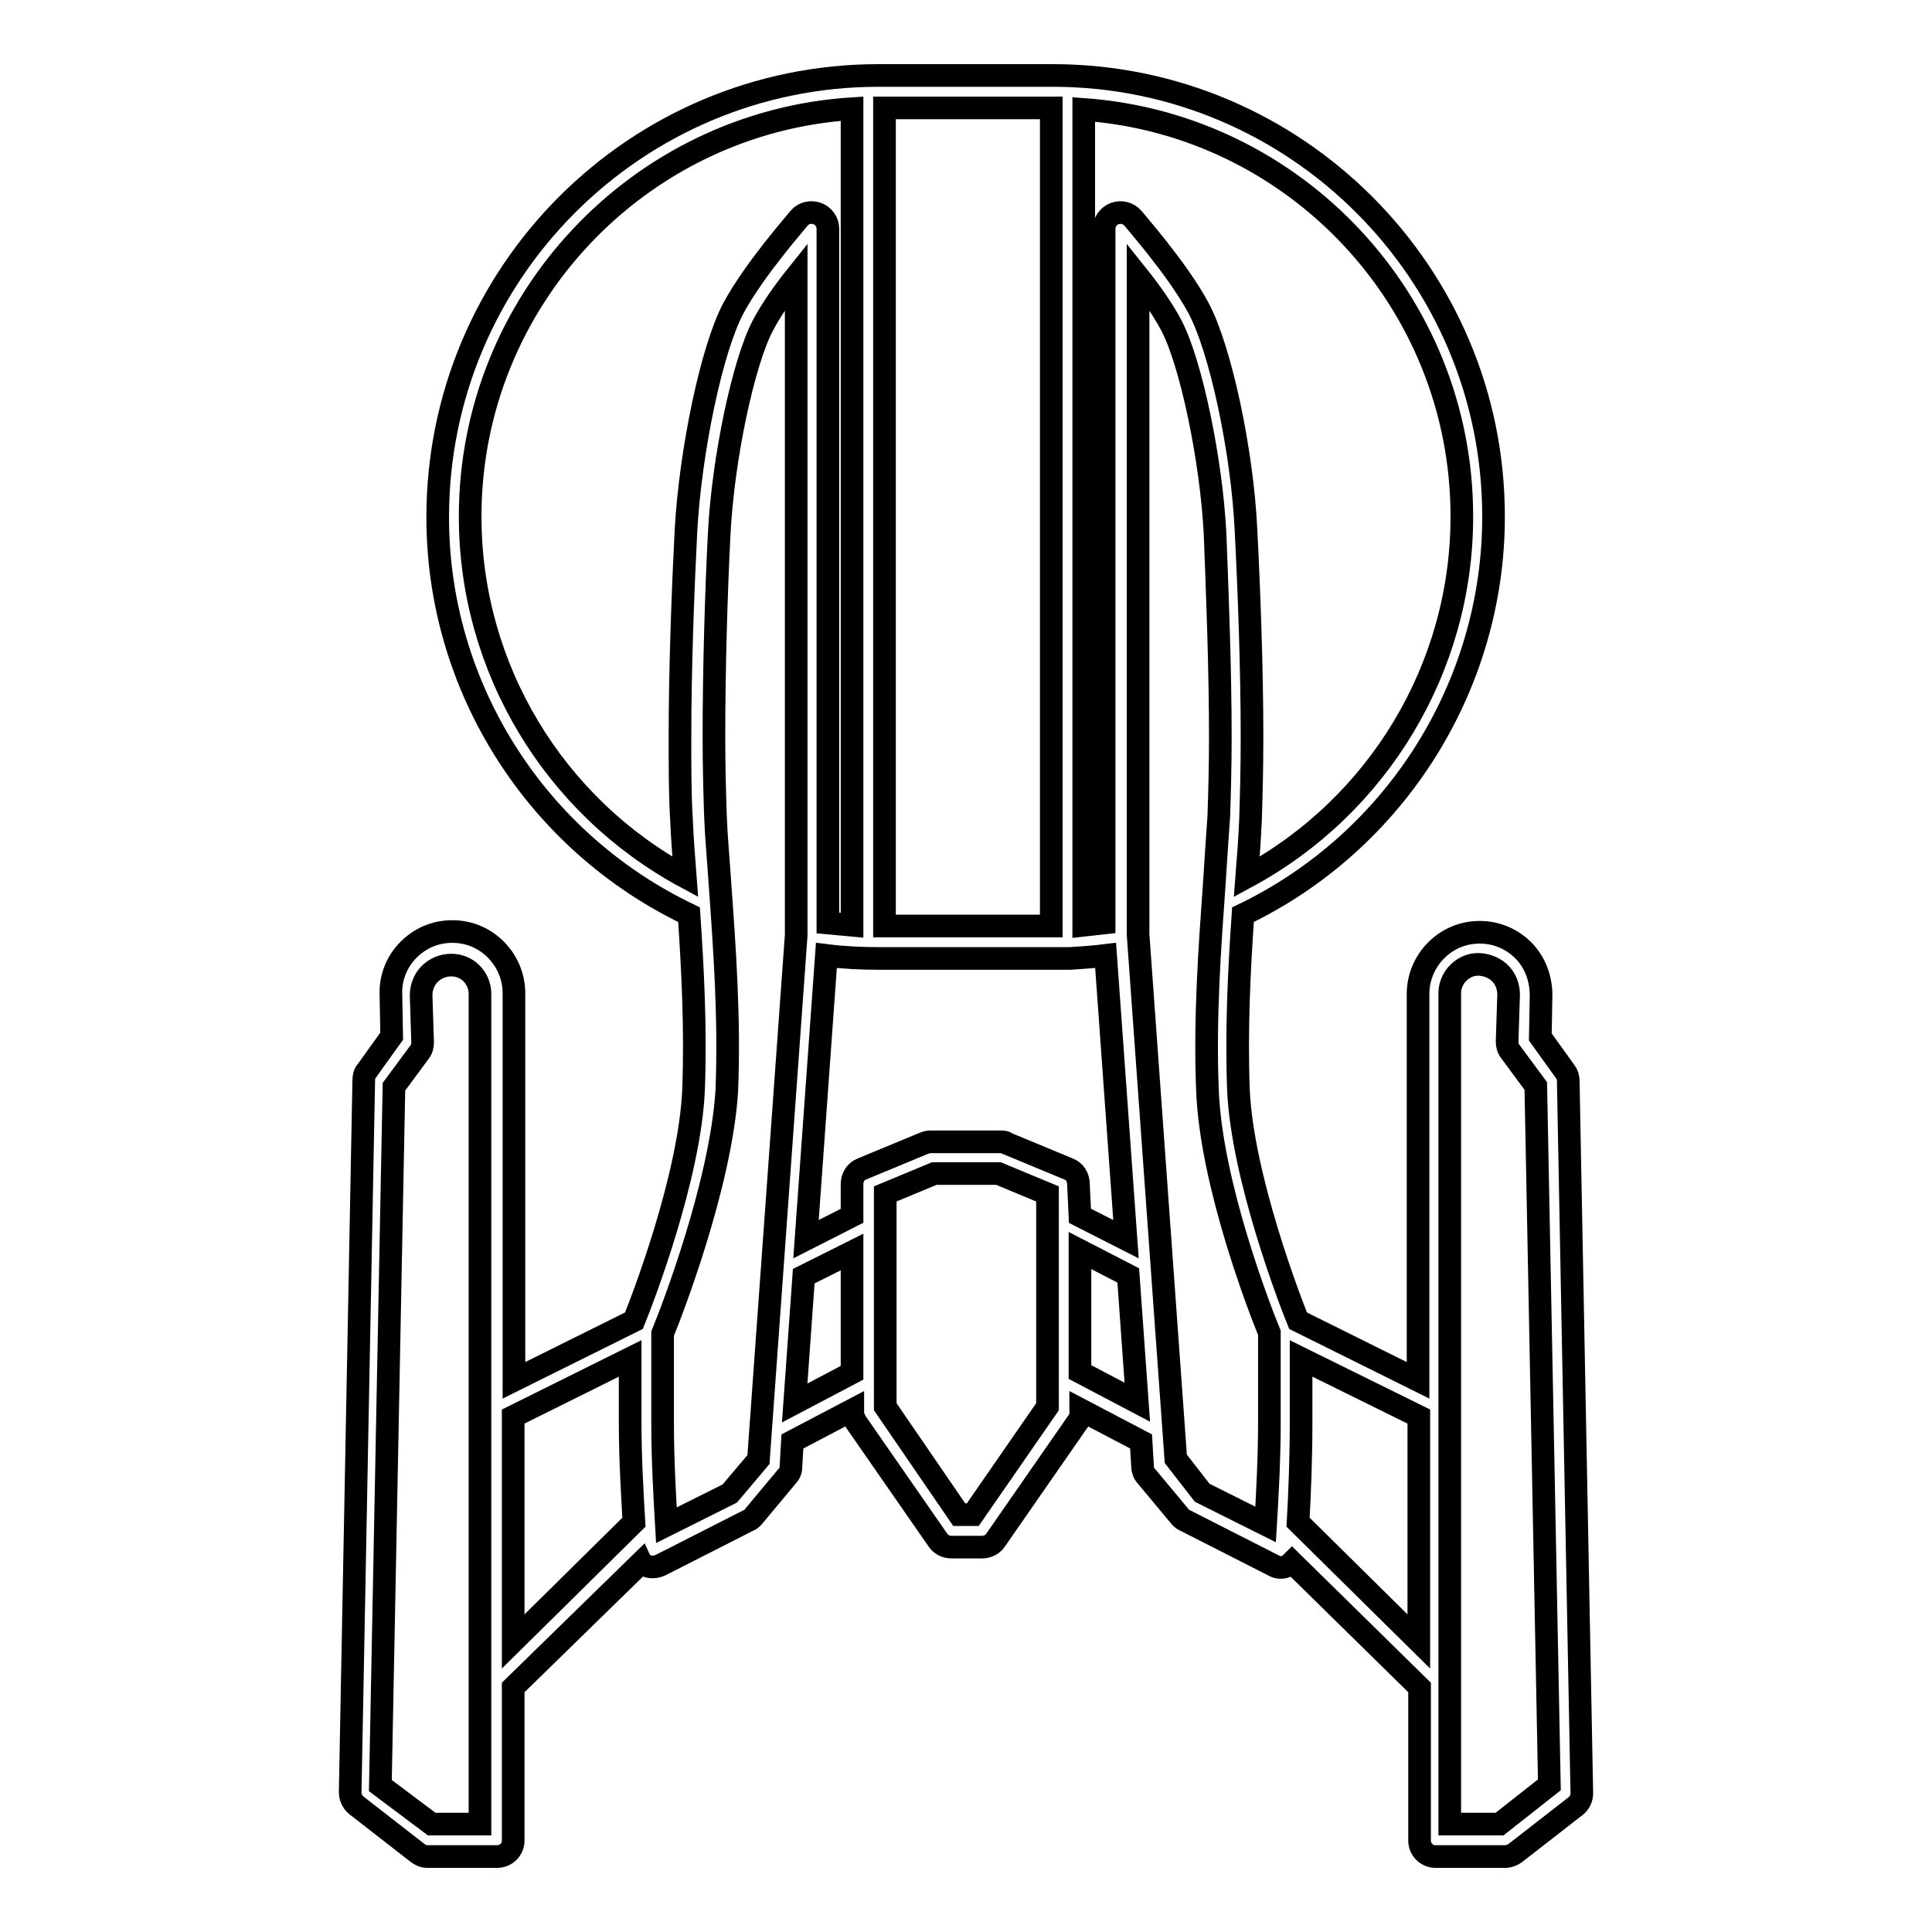 <?xml version="1.0" encoding="utf-8"?>
<!-- Svg Vector Icons : http://www.onlinewebfonts.com/icon -->
<!DOCTYPE svg PUBLIC "-//W3C//DTD SVG 1.1//EN" "http://www.w3.org/Graphics/SVG/1.1/DTD/svg11.dtd">
<svg version="1.1" xmlns="http://www.w3.org/2000/svg" xmlns:xlink="http://www.w3.org/1999/xlink" x="0px" y="0px" viewBox="0 0 256 256" enable-background="new 0 0 256 256" xml:space="preserve">
<g><g><path stroke-width="3" fill-opacity="0" stroke="#000000"  d="M199.5,246h-9.3c-1.2,0-2.1-1-2.1-2.1v-20.3l-16.9-16.6c-0.1,0.1-0.3,0.3-0.5,0.4c-0.6,0.4-1.4,0.4-2,0l-11.6-5.9c-0.3-0.1-0.5-0.3-0.7-0.5l-4.5-5.4c-0.3-0.3-0.5-0.8-0.5-1.2l-0.2-3.4l-8-4.2v0.4c0,0.4-0.1,0.9-0.4,1.2l-10.9,15.7c-0.4,0.6-1.1,0.9-1.8,0.9h-4c-0.7,0-1.4-0.3-1.8-0.9l-10.9-15.7c-0.2-0.4-0.4-0.8-0.4-1.2v-0.4l-8,4.2l-0.2,3.4c0,0.5-0.2,0.9-0.5,1.2l-4.5,5.4c-0.2,0.2-0.4,0.4-0.7,0.5l-11.6,5.9c-0.7,0.3-1.4,0.3-2,0c-0.2-0.1-0.4-0.2-0.5-0.4L68,223.6v20.3c0,1.2-1,2.1-2.1,2.1h-9.3c-0.5,0-0.9-0.2-1.3-0.5l-8.1-6.3c-0.5-0.4-0.8-1.1-0.8-1.7l1.8-94.4c0-0.4,0.1-0.9,0.4-1.2l3.3-4.6l-0.1-5.5c-0.1-2.4,0.9-4.7,2.7-6.3c1.8-1.6,4.1-2.3,6.5-2l0,0c4,0.5,7.1,4,7.1,8.1v51.3l15.9-7.9c1.1-2.7,7.4-19,7.9-30.6c0.3-8-0.1-15.9-0.6-23.2C71,111.5,58,91,58,68.6v-0.1C58,36.2,84.2,10,116.4,10h23.1c32.2,0,58.4,26.2,58.4,58.4v0.1c0,22.4-13,43-33.2,52.7c-0.5,7.3-0.9,15.2-0.6,23.2c0.5,11.5,6.8,27.9,7.9,30.6l15.9,7.9v-51.2c0-4.1,3.1-7.6,7.1-8.1c2.4-0.3,4.7,0.4,6.5,2c1.8,1.6,2.7,3.9,2.7,6.3l-0.1,5.5l3.3,4.6c0.3,0.4,0.4,0.8,0.4,1.2l1.8,94.4c0,0.7-0.3,1.3-0.8,1.7l-8.1,6.3C200.4,245.8,199.9,246,199.5,246z M192.3,241.7h6.4l6.6-5.2l-1.8-92.6l-3.4-4.6c-0.3-0.4-0.4-0.8-0.4-1.3l0.2-6.2c0-1.1-0.4-2.2-1.3-3c-0.8-0.7-2-1.1-3.1-1c-1.9,0.2-3.4,1.9-3.4,3.8V241.7L192.3,241.7z M57.2,241.7h6.4V131.7c0-1.9-1.4-3.6-3.4-3.8l0,0c-1.1-0.1-2.2,0.2-3.1,1c-0.8,0.7-1.3,1.8-1.3,3l0.2,6.2c0,0.5-0.1,0.9-0.4,1.3l-3.4,4.6l-1.8,92.6L57.2,241.7z M172,201.7l16,15.8v-29.8l-15.6-7.7v8.8C172.4,193.2,172.2,198.3,172,201.7z M68,187.7v29.8l16-15.8c-0.2-3.4-0.5-8.5-0.5-13V180L68,187.7z M87.8,176.7v12.1c0,4.6,0.3,9.9,0.5,13.3l8.4-4.2l3.8-4.5l5-69.5V36.6c-1.6,2-3.3,4.4-4.4,6.5c-2.6,4.9-5.3,17.7-5.8,27.6c-0.4,7.7-0.7,18-0.7,27c0,3.8,0.1,7.4,0.2,10.4c0.1,2.8,0.4,5.9,0.6,9c0.6,8.4,1.3,17.9,0.9,27.5C95.5,157,89,173.8,87.8,176.7z M159.3,197.8l8.4,4.2c0.2-3.3,0.5-8.7,0.5-13.3v-12.1c-1.2-2.9-7.7-19.6-8.2-32c-0.4-9.6,0.3-19.1,0.9-27.5c0.2-3.2,0.4-6.2,0.6-9c0.1-3,0.2-6.6,0.2-10.4c0-9-0.4-19.3-0.7-27c-0.5-9.8-3.2-22.7-5.8-27.6c-1.1-2.1-2.8-4.5-4.4-6.5v87.2l5,69.5L159.3,197.8z M127.1,200.7h1.8l9.9-14.3v-28.2l-6.5-2.7h-8.5l-6.5,2.7v28.2L127.1,200.7z M143.1,181.8l7.6,4l-1.2-16.8l-6.4-3.3L143.1,181.8L143.1,181.8z M106.5,169.1l-1.2,16.8l7.6-4v-16L106.5,169.1z M143.1,161.1l6.1,3.1l-2.7-37.6c-1.6,0.2-3.2,0.3-4.7,0.4c-0.1,0-0.2,0-0.3,0H141c-0.5,0-1,0-1.4,0h-23.1c-2.3,0-4.6-0.1-7-0.4l-2.7,37.6l6.1-3.1v-4.2c0-0.9,0.5-1.7,1.3-2l8.2-3.4c0.3-0.1,0.5-0.2,0.8-0.2h9.4c0.3,0,0.6,0,0.8,0.2l8.2,3.4c0.8,0.3,1.3,1.1,1.3,2L143.1,161.1L143.1,161.1z M117.2,122.7h22.1V14.3h-22.1V122.7z M109.7,122.3c1.1,0.1,2.1,0.2,3.2,0.3V14.4c-28.2,1.8-50.6,25.4-50.6,54v0.1c0,20,11.1,38.3,28.5,47.7c-0.2-2.6-0.4-5.2-0.5-7.6c-0.2-3.2-0.2-6.9-0.2-10.9c0-9.2,0.4-19.7,0.8-27.5c0.6-10.5,3.4-24,6.3-29.4l0,0c2.8-5.2,8.5-11.6,8.7-11.9c0.6-0.7,1.5-0.9,2.4-0.6c0.8,0.3,1.4,1.1,1.4,2V122.3L109.7,122.3z M143.6,14.5v108.1c0.9-0.1,1.8-0.2,2.7-0.3v-92c0-0.9,0.6-1.7,1.4-2c0.8-0.3,1.8-0.1,2.4,0.6c0.2,0.3,5.9,6.7,8.7,11.9c2.9,5.4,5.8,18.9,6.3,29.4c0.4,7.8,0.8,18.4,0.8,27.5c0,4-0.1,7.8-0.2,10.9c-0.1,2.5-0.3,5-0.5,7.6c17.4-9.4,28.5-27.7,28.5-47.7v-0.1C193.7,39.9,171.6,16.5,143.6,14.5z"/><g></g><g></g><g></g><g></g><g></g><g></g><g></g><g></g><g></g><g></g><g></g><g></g><g></g><g></g><g></g></g></g>
</svg>